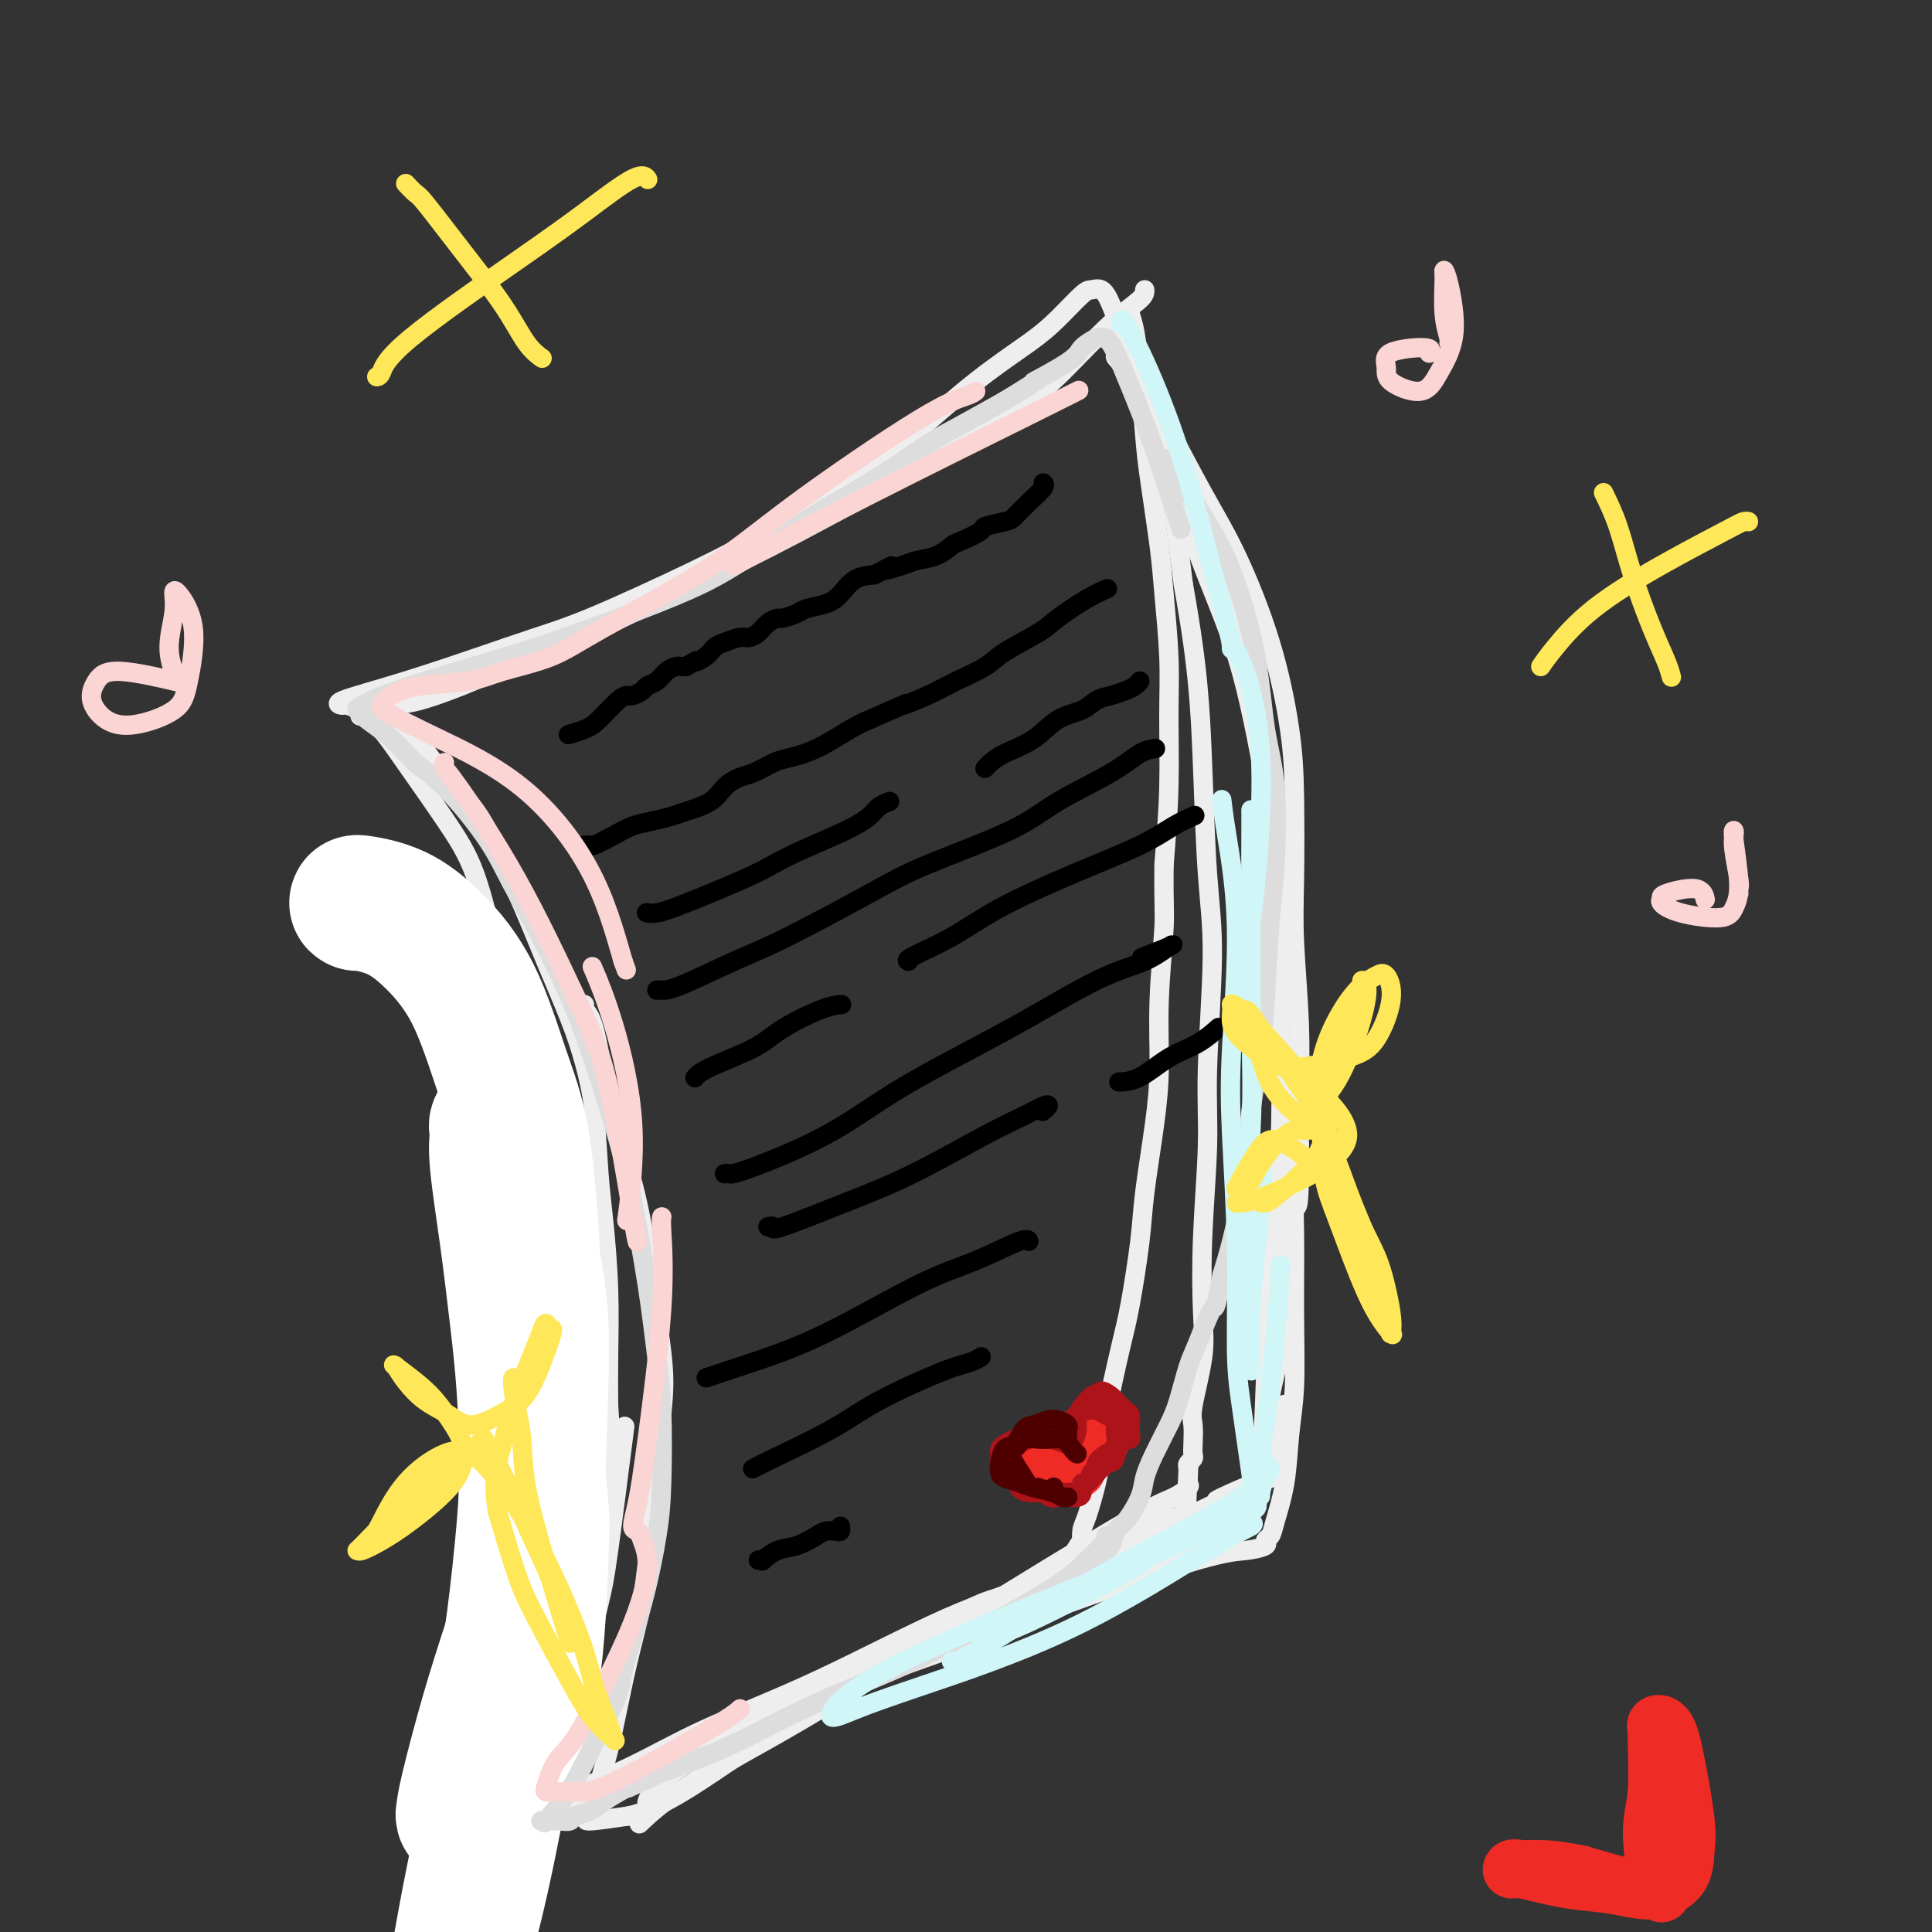 <svg viewBox='0 0 400 400' version='1.1' xmlns='http://www.w3.org/2000/svg' xmlns:xlink='http://www.w3.org/1999/xlink'><rect x="0" y="0" width="400" height="400" fill="#333333" stroke="none"/><g fill='none' stroke='rgb(238,238,238)' stroke-width='4' stroke-linecap='round' stroke-linejoin='round'><path d='M237,60c0.039,0.499 0.077,0.998 -1,2c-1.077,1.002 -3.270,2.506 -6,5c-2.730,2.494 -5.998,5.976 -9,9c-3.002,3.024 -5.737,5.588 -11,9c-5.263,3.412 -13.052,7.670 -19,11c-5.948,3.330 -10.053,5.731 -16,9c-5.947,3.269 -13.736,7.405 -21,11c-7.264,3.595 -14.003,6.648 -19,9c-4.997,2.352 -8.251,4.002 -13,6c-4.749,1.998 -10.993,4.343 -15,6c-4.007,1.657 -5.778,2.626 -9,4c-3.222,1.374 -7.895,3.152 -11,4c-3.105,0.848 -4.644,0.767 -6,1c-1.356,0.233 -2.530,0.781 -3,1c-0.470,0.219 -0.235,0.110 0,0'/><path d='M78,147c-6.785,2.461 -1.746,0.614 0,0c1.746,-0.614 0.201,0.005 1,1c0.799,0.995 3.942,2.365 6,4c2.058,1.635 3.031,3.534 5,6c1.969,2.466 4.932,5.500 7,8c2.068,2.500 3.239,4.465 5,8c1.761,3.535 4.111,8.641 6,13c1.889,4.359 3.318,7.973 5,12c1.682,4.027 3.616,8.468 5,12c1.384,3.532 2.217,6.157 3,9c0.783,2.843 1.516,5.905 2,10c0.484,4.095 0.718,9.221 1,13c0.282,3.779 0.612,6.209 1,10c0.388,3.791 0.835,8.944 1,14c0.165,5.056 0.047,10.016 0,14c-0.047,3.984 -0.024,6.992 0,10'/><path d='M126,291c0.874,13.033 0.559,10.114 0,11c-0.559,0.886 -1.361,5.577 -2,10c-0.639,4.423 -1.113,8.579 -2,13c-0.887,4.421 -2.185,9.108 -3,13c-0.815,3.892 -1.147,6.990 -2,10c-0.853,3.010 -2.229,5.930 -3,8c-0.771,2.070 -0.938,3.288 -1,4c-0.062,0.712 -0.018,0.918 0,1c0.018,0.082 0.009,0.041 0,0'/><path d='M234,64c-0.090,0.158 -0.180,0.315 0,1c0.180,0.685 0.629,1.896 1,4c0.371,2.104 0.662,5.101 1,9c0.338,3.899 0.721,8.699 1,12c0.279,3.301 0.453,5.103 1,9c0.547,3.897 1.468,9.890 2,14c0.532,4.110 0.676,6.339 1,10c0.324,3.661 0.829,8.754 1,13c0.171,4.246 0.008,7.643 0,12c-0.008,4.357 0.141,9.673 0,15c-0.141,5.327 -0.570,10.663 -1,16'/><path d='M241,179c-0.092,8.876 0.179,9.565 0,13c-0.179,3.435 -0.806,9.615 -1,15c-0.194,5.385 0.047,9.976 0,14c-0.047,4.024 -0.381,7.481 -1,12c-0.619,4.519 -1.521,10.101 -2,14c-0.479,3.899 -0.534,6.117 -1,10c-0.466,3.883 -1.342,9.431 -2,13c-0.658,3.569 -1.097,5.159 -2,9c-0.903,3.841 -2.270,9.934 -3,14c-0.730,4.066 -0.822,6.106 -1,8c-0.178,1.894 -0.440,3.641 -1,6c-0.560,2.359 -1.418,5.328 -2,7c-0.582,1.672 -0.888,2.046 -1,3c-0.112,0.954 -0.030,2.488 0,3c0.030,0.512 0.009,0.004 0,0c-0.009,-0.004 -0.004,0.498 0,1'/><path d='M224,321c-2.252,13.602 -0.382,3.607 0,0c0.382,-3.607 -0.724,-0.827 -2,1c-1.276,1.827 -2.723,2.702 -5,4c-2.277,1.298 -5.384,3.018 -8,4c-2.616,0.982 -4.741,1.227 -8,3c-3.259,1.773 -7.650,5.073 -11,7c-3.350,1.927 -5.657,2.480 -9,4c-3.343,1.520 -7.722,4.008 -12,6c-4.278,1.992 -8.454,3.489 -12,5c-3.546,1.511 -6.461,3.038 -10,5c-3.539,1.962 -7.700,4.361 -11,6c-3.300,1.639 -5.738,2.519 -9,4c-3.262,1.481 -7.349,3.562 -10,5c-2.651,1.438 -3.868,2.233 -6,3c-2.132,0.767 -5.181,1.505 -7,2c-1.819,0.495 -2.410,0.748 -3,1'/><path d='M101,381c-19.257,9.285 -5.900,2.499 -1,0c4.900,-2.499 1.342,-0.711 0,0c-1.342,0.711 -0.467,0.344 0,0c0.467,-0.344 0.528,-0.666 1,-3c0.472,-2.334 1.357,-6.679 2,-9c0.643,-2.321 1.043,-2.619 2,-5c0.957,-2.381 2.470,-6.847 4,-12c1.530,-5.153 3.079,-10.994 4,-15c0.921,-4.006 1.216,-6.177 2,-10c0.784,-3.823 2.057,-9.299 3,-13c0.943,-3.701 1.555,-5.629 2,-9c0.445,-3.371 0.722,-8.186 1,-13'/><path d='M121,292c3.051,-16.076 0.680,-11.768 0,-12c-0.680,-0.232 0.332,-5.006 0,-10c-0.332,-4.994 -2.009,-10.208 -3,-14c-0.991,-3.792 -1.296,-6.164 -2,-10c-0.704,-3.836 -1.808,-9.138 -3,-15c-1.192,-5.862 -2.473,-12.283 -4,-17c-1.527,-4.717 -3.299,-7.728 -5,-13c-1.701,-5.272 -3.332,-12.804 -5,-18c-1.668,-5.196 -3.373,-8.057 -6,-12c-2.627,-3.943 -6.177,-8.967 -9,-13c-2.823,-4.033 -4.920,-7.076 -7,-9c-2.080,-1.924 -4.143,-2.728 -5,-3c-0.857,-0.272 -0.508,-0.011 -1,0c-0.492,0.011 -1.825,-0.228 0,-1c1.825,-0.772 6.807,-2.078 13,-4c6.193,-1.922 13.596,-4.461 21,-7'/><path d='M105,134c7.797,-2.698 10.788,-3.444 17,-6c6.212,-2.556 15.644,-6.922 22,-10c6.356,-3.078 9.638,-4.868 15,-8c5.362,-3.132 12.806,-7.606 18,-11c5.194,-3.394 8.137,-5.708 12,-9c3.863,-3.292 8.645,-7.561 13,-11c4.355,-3.439 8.283,-6.047 11,-8c2.717,-1.953 4.222,-3.249 6,-5c1.778,-1.751 3.828,-3.957 5,-5c1.172,-1.043 1.464,-0.925 2,-1c0.536,-0.075 1.315,-0.345 2,0c0.685,0.345 1.275,1.305 2,3c0.725,1.695 1.586,4.124 3,8c1.414,3.876 3.381,9.197 5,14c1.619,4.803 2.891,9.086 4,15c1.109,5.914 2.054,13.457 3,21'/><path d='M245,121c1.712,9.601 2.493,15.603 3,21c0.507,5.397 0.739,10.190 1,17c0.261,6.810 0.550,15.636 1,22c0.450,6.364 1.062,10.266 1,17c-0.062,6.734 -0.799,16.301 -1,23c-0.201,6.699 0.135,10.530 0,16c-0.135,5.470 -0.740,12.580 -1,19c-0.260,6.420 -0.175,12.150 0,16c0.175,3.850 0.439,5.819 0,9c-0.439,3.181 -1.581,7.573 -2,10c-0.419,2.427 -0.116,2.888 0,4c0.116,1.112 0.045,2.875 0,4c-0.045,1.125 -0.064,1.611 0,2c0.064,0.389 0.209,0.682 0,1c-0.209,0.318 -0.774,0.662 -1,1c-0.226,0.338 -0.113,0.669 0,1'/><path d='M246,304c-0.773,16.560 -0.205,4.961 0,1c0.205,-3.961 0.047,-0.284 0,1c-0.047,1.284 0.018,0.177 0,0c-0.018,-0.177 -0.119,0.578 0,1c0.119,0.422 0.458,0.510 0,1c-0.458,0.490 -1.714,1.382 -3,2c-1.286,0.618 -2.602,0.963 -8,4c-5.398,3.037 -14.876,8.766 -25,15c-10.124,6.234 -20.892,12.974 -29,18c-8.108,5.026 -13.555,8.337 -20,12c-6.445,3.663 -13.889,7.679 -19,11c-5.111,3.321 -7.889,5.949 -9,7c-1.111,1.051 -0.556,0.526 0,0'/><path d='M245,313c-0.008,0.345 -0.017,0.690 -1,1c-0.983,0.310 -2.942,0.586 -8,3c-5.058,2.414 -13.215,6.965 -20,10c-6.785,3.035 -12.199,4.555 -20,8c-7.801,3.445 -17.989,8.815 -27,13c-9.011,4.185 -16.845,7.185 -23,10c-6.155,2.815 -10.630,5.445 -16,8c-5.370,2.555 -11.636,5.034 -16,7c-4.364,1.966 -6.827,3.417 -10,5c-3.173,1.583 -7.055,3.298 -10,5c-2.945,1.702 -4.952,3.393 -6,4c-1.048,0.607 -1.137,0.132 -1,0c0.137,-0.132 0.498,0.080 1,0c0.502,-0.080 1.143,-0.451 3,-2c1.857,-1.549 4.928,-4.274 8,-7'/><path d='M99,378c3.221,-2.859 5.773,-5.506 8,-8c2.227,-2.494 4.128,-4.833 6,-8c1.872,-3.167 3.714,-7.161 5,-10c1.286,-2.839 2.016,-4.523 3,-8c0.984,-3.477 2.223,-8.746 3,-12c0.777,-3.254 1.094,-4.491 2,-11c0.906,-6.509 2.402,-18.288 3,-23c0.598,-4.712 0.299,-2.356 0,0'/><path d='M121,208c-0.171,0.270 -0.343,0.541 0,1c0.343,0.459 1.199,1.107 2,4c0.801,2.893 1.547,8.032 3,14c1.453,5.968 3.613,12.767 5,18c1.387,5.233 2.002,8.902 3,15c0.998,6.098 2.378,14.626 3,20c0.622,5.374 0.486,7.594 0,13c-0.486,5.406 -1.323,13.997 -2,21c-0.677,7.003 -1.193,12.418 -2,17c-0.807,4.582 -1.903,8.330 -3,13c-1.097,4.670 -2.195,10.261 -3,14c-0.805,3.739 -1.318,5.626 -2,8c-0.682,2.374 -1.533,5.234 -2,7c-0.467,1.766 -0.549,2.437 -1,3c-0.451,0.563 -1.272,1.018 0,1c1.272,-0.018 4.636,-0.509 8,-1'/><path d='M130,376c3.133,-0.631 6.965,-2.209 13,-6c6.035,-3.791 14.273,-9.794 23,-15c8.727,-5.206 17.944,-9.614 25,-13c7.056,-3.386 11.950,-5.748 18,-8c6.050,-2.252 13.257,-4.393 18,-6c4.743,-1.607 7.022,-2.679 10,-4c2.978,-1.321 6.654,-2.890 9,-4c2.346,-1.110 3.362,-1.760 4,-2c0.638,-0.240 0.896,-0.068 1,0c0.104,0.068 0.052,0.034 0,0'/></g>
<g fill='none' stroke='rgb(255,255,255)' stroke-width='28' stroke-linecap='round' stroke-linejoin='round'><path d='M74,187c-0.181,-0.105 -0.363,-0.209 1,0c1.363,0.209 4.269,0.732 7,2c2.731,1.268 5.285,3.282 8,6c2.715,2.718 5.590,6.139 8,11c2.410,4.861 4.354,11.163 6,16c1.646,4.837 2.993,8.208 4,14c1.007,5.792 1.675,14.006 2,20c0.325,5.994 0.306,9.770 0,16c-0.306,6.230 -0.899,14.914 -1,21c-0.101,6.086 0.290,9.573 0,16c-0.290,6.427 -1.260,15.794 -2,22c-0.740,6.206 -1.250,9.251 -2,15c-0.750,5.749 -1.740,14.202 -3,22c-1.260,7.798 -2.788,14.942 -4,21c-1.212,6.058 -2.106,11.029 -3,16'/><path d='M95,405c-2.025,12.399 -1.086,6.397 -1,5c0.086,-1.397 -0.679,1.812 0,0c0.679,-1.812 2.803,-8.646 5,-18c2.197,-9.354 4.468,-21.228 6,-31c1.532,-9.772 2.326,-17.443 3,-28c0.674,-10.557 1.228,-24.001 1,-35c-0.228,-10.999 -1.237,-19.553 -2,-26c-0.763,-6.447 -1.278,-10.785 -2,-16c-0.722,-5.215 -1.651,-11.305 -2,-15c-0.349,-3.695 -0.118,-4.995 0,-6c0.118,-1.005 0.123,-1.713 0,-2c-0.123,-0.287 -0.376,-0.151 0,1c0.376,1.151 1.379,3.319 3,9c1.621,5.681 3.859,14.876 5,22c1.141,7.124 1.183,12.178 1,20c-0.183,7.822 -0.592,18.411 -1,29'/><path d='M111,314c-0.890,12.495 -3.115,19.232 -5,25c-1.885,5.768 -3.430,10.567 -5,16c-1.570,5.433 -3.164,11.500 -4,15c-0.836,3.500 -0.915,4.432 -1,5c-0.085,0.568 -0.177,0.770 0,1c0.177,0.230 0.623,0.487 2,-1c1.377,-1.487 3.686,-4.720 6,-9c2.314,-4.280 4.634,-9.608 6,-18c1.366,-8.392 1.778,-19.847 2,-26c0.222,-6.153 0.253,-7.004 0,-10c-0.253,-2.996 -0.789,-8.138 -1,-13c-0.211,-4.862 -0.098,-9.444 0,-14c0.098,-4.556 0.181,-9.087 0,-12c-0.181,-2.913 -0.626,-4.207 -1,-6c-0.374,-1.793 -0.678,-4.084 -1,-6c-0.322,-1.916 -0.661,-3.458 -1,-5'/><path d='M108,256c-0.667,-9.333 -0.333,-4.667 0,0'/></g>
<g fill='none' stroke='rgb(238,238,238)' stroke-width='4' stroke-linecap='round' stroke-linejoin='round'><path d='M124,371c0.009,-0.028 0.017,-0.057 0,0c-0.017,0.057 -0.061,0.199 1,0c1.061,-0.199 3.225,-0.739 7,-2c3.775,-1.261 9.161,-3.241 15,-6c5.839,-2.759 12.131,-6.296 17,-9c4.869,-2.704 8.315,-4.576 13,-7c4.685,-2.424 10.609,-5.401 14,-7c3.391,-1.599 4.249,-1.822 7,-3c2.751,-1.178 7.396,-3.313 11,-5c3.604,-1.687 6.169,-2.928 8,-4c1.831,-1.072 2.928,-1.977 5,-3c2.072,-1.023 5.119,-2.164 7,-3c1.881,-0.836 2.597,-1.369 4,-2c1.403,-0.631 3.493,-1.362 5,-2c1.507,-0.638 2.431,-1.182 4,-2c1.569,-0.818 3.785,-1.909 6,-3'/><path d='M248,313c20.135,-9.619 8.471,-4.667 5,-3c-3.471,1.667 1.251,0.048 4,-1c2.749,-1.048 3.524,-1.525 4,-2c0.476,-0.475 0.652,-0.948 1,-1c0.348,-0.052 0.868,0.318 1,0c0.132,-0.318 -0.122,-1.322 0,-2c0.122,-0.678 0.621,-1.030 1,-2c0.379,-0.970 0.638,-2.559 1,-4c0.362,-1.441 0.828,-2.734 1,-4c0.172,-1.266 0.049,-2.505 0,-3c-0.049,-0.495 -0.025,-0.248 0,0'/><path d='M233,67c0.036,-0.238 0.073,-0.475 0,-1c-0.073,-0.525 -0.255,-1.336 0,0c0.255,1.336 0.949,4.820 2,8c1.051,3.180 2.460,6.058 5,11c2.540,4.942 6.211,11.950 9,17c2.789,5.050 4.695,8.143 7,13c2.305,4.857 5.009,11.479 7,18c1.991,6.521 3.269,12.940 4,18c0.731,5.060 0.914,8.762 1,14c0.086,5.238 0.076,12.011 0,17c-0.076,4.989 -0.216,8.193 0,13c0.216,4.807 0.789,11.217 1,17c0.211,5.783 0.060,10.938 0,15c-0.060,4.062 -0.030,7.031 0,10'/><path d='M269,237c0.130,15.811 -0.546,12.337 -1,13c-0.454,0.663 -0.685,5.461 -1,10c-0.315,4.539 -0.714,8.819 -1,12c-0.286,3.181 -0.459,5.265 -1,8c-0.541,2.735 -1.451,6.122 -2,9c-0.549,2.878 -0.736,5.246 -1,7c-0.264,1.754 -0.604,2.894 -1,5c-0.396,2.106 -0.849,5.177 -1,7c-0.151,1.823 -0.000,2.397 0,3c0.000,0.603 -0.150,1.233 0,1c0.150,-0.233 0.601,-1.330 1,-6c0.399,-4.670 0.746,-12.911 1,-20c0.254,-7.089 0.415,-13.024 1,-21c0.585,-7.976 1.596,-17.993 2,-27c0.404,-9.007 0.202,-17.003 0,-25'/><path d='M265,213c0.883,-17.733 0.592,-13.065 0,-16c-0.592,-2.935 -1.485,-13.473 -2,-20c-0.515,-6.527 -0.650,-9.044 -1,-14c-0.350,-4.956 -0.913,-12.350 -2,-19c-1.087,-6.650 -2.698,-12.557 -4,-17c-1.302,-4.443 -2.295,-7.422 -4,-12c-1.705,-4.578 -4.124,-10.753 -6,-15c-1.876,-4.247 -3.210,-6.564 -5,-10c-1.790,-3.436 -4.034,-7.991 -6,-11c-1.966,-3.009 -3.652,-4.473 -4,-5c-0.348,-0.527 0.643,-0.118 1,0c0.357,0.118 0.082,-0.057 1,2c0.918,2.057 3.030,6.345 6,14c2.970,7.655 6.800,18.676 10,27c3.200,8.324 5.772,13.950 8,22c2.228,8.050 4.114,18.525 6,29'/><path d='M263,168c1.696,10.012 2.938,20.540 4,28c1.062,7.460 1.946,11.850 2,19c0.054,7.150 -0.721,17.058 -1,24c-0.279,6.942 -0.063,10.916 0,16c0.063,5.084 -0.029,11.277 0,17c0.029,5.723 0.177,10.976 0,15c-0.177,4.024 -0.679,6.818 -1,10c-0.321,3.182 -0.461,6.750 -1,10c-0.539,3.250 -1.476,6.181 -2,8c-0.524,1.819 -0.636,2.527 -1,3c-0.364,0.473 -0.980,0.713 -1,1c-0.020,0.287 0.555,0.621 0,1c-0.555,0.379 -2.242,0.803 -4,1c-1.758,0.197 -3.589,0.169 -10,2c-6.411,1.831 -17.403,5.523 -27,9c-9.597,3.477 -17.798,6.738 -26,10'/><path d='M195,342c-15.992,5.668 -21.974,7.838 -29,11c-7.026,3.162 -15.098,7.317 -20,10c-4.902,2.683 -6.633,3.894 -8,5c-1.367,1.106 -2.368,2.105 -3,3c-0.632,0.895 -0.895,1.684 -1,2c-0.105,0.316 -0.053,0.158 0,0'/></g>
<g fill='none' stroke='rgb(221,221,221)' stroke-width='4' stroke-linecap='round' stroke-linejoin='round'><path d='M240,95c0.263,-0.183 0.525,-0.367 1,0c0.475,0.367 1.162,1.284 3,4c1.838,2.716 4.825,7.231 7,11c2.175,3.769 3.536,6.793 5,11c1.464,4.207 3.030,9.599 4,15c0.970,5.401 1.342,10.812 2,15c0.658,4.188 1.600,7.152 2,12c0.400,4.848 0.258,11.579 0,16c-0.258,4.421 -0.633,6.530 -1,11c-0.367,4.470 -0.728,11.300 -1,16c-0.272,4.700 -0.457,7.270 -1,11c-0.543,3.730 -1.444,8.621 -2,13c-0.556,4.379 -0.768,8.246 -1,11c-0.232,2.754 -0.486,4.395 -1,7c-0.514,2.605 -1.290,6.173 -2,9c-0.710,2.827 -1.355,4.914 -2,7'/><path d='M253,264c-1.534,8.487 -1.369,6.203 -2,7c-0.631,0.797 -2.059,4.673 -3,7c-0.941,2.327 -1.394,3.105 -2,5c-0.606,1.895 -1.365,4.907 -2,7c-0.635,2.093 -1.146,3.268 -2,5c-0.854,1.732 -2.050,4.020 -3,6c-0.950,1.980 -1.654,3.650 -2,5c-0.346,1.350 -0.334,2.378 -1,4c-0.666,1.622 -2.009,3.836 -3,5c-0.991,1.164 -1.628,1.278 -2,2c-0.372,0.722 -0.478,2.054 -1,3c-0.522,0.946 -1.460,1.508 -2,2c-0.540,0.492 -0.681,0.915 -1,1c-0.319,0.085 -0.817,-0.170 -1,0c-0.183,0.170 -0.052,0.763 0,1c0.052,0.237 0.026,0.119 0,0'/><path d='M226,324c-1.778,2.400 -1.222,1.400 -1,1c0.222,-0.400 0.111,-0.200 0,0'/><path d='M229,318c0.484,-0.065 0.967,-0.130 0,1c-0.967,1.130 -3.385,3.455 -5,5c-1.615,1.545 -2.427,2.310 -5,4c-2.573,1.690 -6.905,4.305 -10,6c-3.095,1.695 -4.952,2.471 -8,4c-3.048,1.529 -7.286,3.813 -12,6c-4.714,2.187 -9.902,4.277 -14,6c-4.098,1.723 -7.106,3.078 -11,5c-3.894,1.922 -8.676,4.410 -12,6c-3.324,1.590 -5.192,2.282 -7,3c-1.808,0.718 -3.557,1.460 -5,2c-1.443,0.540 -2.581,0.876 -3,1c-0.419,0.124 -0.120,0.035 0,0c0.120,-0.035 0.060,-0.018 0,0'/><path d='M137,367c-12.000,5.500 -6.000,2.750 0,0'/><path d='M144,364c0.473,-0.126 0.945,-0.251 0,0c-0.945,0.251 -3.308,0.879 -6,2c-2.692,1.121 -5.714,2.735 -8,4c-2.286,1.265 -3.835,2.181 -5,3c-1.165,0.819 -1.946,1.540 -3,2c-1.054,0.460 -2.380,0.659 -3,1c-0.620,0.341 -0.535,0.824 -1,1c-0.465,0.176 -1.479,0.046 -2,0c-0.521,-0.046 -0.549,-0.009 -1,0c-0.451,0.009 -1.324,-0.012 -2,0c-0.676,0.012 -1.154,0.055 -1,0c0.154,-0.055 0.942,-0.208 1,0c0.058,0.208 -0.613,0.777 0,0c0.613,-0.777 2.511,-2.902 4,-5c1.489,-2.098 2.568,-4.171 4,-7c1.432,-2.829 3.216,-6.415 5,-10'/><path d='M126,355c2.492,-4.787 2.224,-5.754 3,-9c0.776,-3.246 2.598,-8.769 4,-14c1.402,-5.231 2.385,-10.168 3,-14c0.615,-3.832 0.863,-6.559 1,-11c0.137,-4.441 0.163,-10.597 0,-15c-0.163,-4.403 -0.515,-7.052 -1,-11c-0.485,-3.948 -1.104,-9.193 -2,-15c-0.896,-5.807 -2.071,-12.175 -3,-17c-0.929,-4.825 -1.613,-8.109 -3,-13c-1.387,-4.891 -3.476,-11.391 -5,-16c-1.524,-4.609 -2.482,-7.327 -4,-11c-1.518,-3.673 -3.597,-8.302 -6,-13c-2.403,-4.698 -5.129,-9.465 -7,-13c-1.871,-3.535 -2.888,-5.836 -5,-9c-2.112,-3.164 -5.318,-7.190 -8,-10c-2.682,-2.810 -4.841,-4.405 -7,-6'/><path d='M86,158c-3.470,-3.682 -4.644,-4.889 -6,-6c-1.356,-1.111 -2.894,-2.128 -4,-3c-1.106,-0.872 -1.779,-1.599 -2,-2c-0.221,-0.401 0.009,-0.475 1,-1c0.991,-0.525 2.745,-1.501 7,-3c4.255,-1.499 11.013,-3.522 16,-5c4.987,-1.478 8.202,-2.410 13,-4c4.798,-1.590 11.180,-3.837 17,-6c5.820,-2.163 11.078,-4.243 15,-6c3.922,-1.757 6.508,-3.190 11,-6c4.492,-2.810 10.890,-6.995 14,-9c3.110,-2.005 2.933,-1.830 5,-3c2.067,-1.170 6.379,-3.685 10,-6c3.621,-2.315 6.552,-4.431 9,-6c2.448,-1.569 4.414,-2.591 7,-4c2.586,-1.409 5.793,-3.204 9,-5'/><path d='M208,83c11.026,-6.736 6.092,-4.078 6,-4c-0.092,0.078 4.657,-2.426 7,-4c2.343,-1.574 2.279,-2.219 3,-3c0.721,-0.781 2.225,-1.698 3,-2c0.775,-0.302 0.820,0.012 1,0c0.180,-0.012 0.494,-0.351 1,0c0.506,0.351 1.205,1.392 2,3c0.795,1.608 1.687,3.781 3,7c1.313,3.219 3.046,7.482 5,13c1.954,5.518 4.130,12.291 5,15c0.870,2.709 0.435,1.355 0,0'/></g>
<g fill='none' stroke='rgb(0,0,0)' stroke-width='4' stroke-linecap='round' stroke-linejoin='round'><path d='M118,152c-0.277,0.083 -0.554,0.166 0,0c0.554,-0.166 1.940,-0.579 3,-1c1.060,-0.421 1.794,-0.848 3,-2c1.206,-1.152 2.886,-3.030 4,-4c1.114,-0.970 1.664,-1.032 2,-1c0.336,0.032 0.460,0.160 1,0c0.540,-0.160 1.496,-0.607 2,-1c0.504,-0.393 0.555,-0.732 1,-1c0.445,-0.268 1.285,-0.464 2,-1c0.715,-0.536 1.305,-1.412 2,-2c0.695,-0.588 1.495,-0.889 2,-1c0.505,-0.111 0.716,-0.032 1,0c0.284,0.032 0.642,0.016 1,0'/><path d='M142,138c4.071,-2.361 2.249,-1.263 2,-1c-0.249,0.263 1.074,-0.307 2,-1c0.926,-0.693 1.456,-1.508 2,-2c0.544,-0.492 1.104,-0.660 2,-1c0.896,-0.340 2.128,-0.852 3,-1c0.872,-0.148 1.383,0.066 2,0c0.617,-0.066 1.338,-0.413 2,-1c0.662,-0.587 1.264,-1.414 2,-2c0.736,-0.586 1.607,-0.930 2,-1c0.393,-0.070 0.307,0.134 1,0c0.693,-0.134 2.166,-0.607 3,-1c0.834,-0.393 1.030,-0.708 2,-1c0.970,-0.292 2.714,-0.563 4,-1c1.286,-0.437 2.116,-1.041 3,-2c0.884,-0.959 1.824,-2.274 3,-3c1.176,-0.726 2.588,-0.863 4,-1'/><path d='M181,119c6.278,-3.119 2.473,-1.417 2,-1c-0.473,0.417 2.384,-0.450 4,-1c1.616,-0.550 1.989,-0.781 3,-1c1.011,-0.219 2.660,-0.426 4,-1c1.340,-0.574 2.373,-1.516 3,-2c0.627,-0.484 0.849,-0.509 2,-1c1.151,-0.491 3.231,-1.446 4,-2c0.769,-0.554 0.228,-0.705 1,-1c0.772,-0.295 2.858,-0.734 4,-1c1.142,-0.266 1.339,-0.359 2,-1c0.661,-0.641 1.785,-1.832 3,-3c1.215,-1.168 2.519,-2.315 3,-3c0.481,-0.685 0.137,-0.910 0,-1c-0.137,-0.090 -0.069,-0.045 0,0'/><path d='M121,175c0.405,-0.046 0.810,-0.092 1,0c0.190,0.092 0.166,0.323 1,0c0.834,-0.323 2.528,-1.199 4,-2c1.472,-0.801 2.723,-1.526 4,-2c1.277,-0.474 2.582,-0.697 4,-1c1.418,-0.303 2.949,-0.687 4,-1c1.051,-0.313 1.620,-0.555 3,-1c1.380,-0.445 3.570,-1.093 5,-2c1.430,-0.907 2.099,-2.074 3,-3c0.901,-0.926 2.034,-1.611 3,-2c0.966,-0.389 1.767,-0.482 3,-1c1.233,-0.518 2.900,-1.462 4,-2c1.100,-0.538 1.635,-0.670 3,-1c1.365,-0.330 3.560,-0.858 6,-2c2.440,-1.142 5.126,-2.898 7,-4c1.874,-1.102 2.937,-1.551 4,-2'/><path d='M180,149c10.483,-4.618 7.192,-3.165 7,-3c-0.192,0.165 2.715,-0.960 5,-2c2.285,-1.040 3.950,-1.996 6,-3c2.050,-1.004 4.487,-2.058 6,-3c1.513,-0.942 2.101,-1.773 4,-3c1.899,-1.227 5.108,-2.851 7,-4c1.892,-1.149 2.468,-1.825 4,-3c1.532,-1.175 4.019,-2.851 6,-4c1.981,-1.149 3.456,-1.771 4,-2c0.544,-0.229 0.155,-0.065 0,0c-0.155,0.065 -0.078,0.033 0,0'/><path d='M134,189c-0.131,-0.025 -0.262,-0.051 0,0c0.262,0.051 0.919,0.177 2,0c1.081,-0.177 2.588,-0.659 6,-2c3.412,-1.341 8.728,-3.542 12,-5c3.272,-1.458 4.500,-2.173 6,-3c1.500,-0.827 3.271,-1.766 6,-3c2.729,-1.234 6.416,-2.761 9,-4c2.584,-1.239 4.064,-2.188 5,-3c0.936,-0.812 1.329,-1.488 2,-2c0.671,-0.512 1.620,-0.861 2,-1c0.380,-0.139 0.190,-0.070 0,0'/><path d='M204,159c-0.063,0.069 -0.125,0.138 0,0c0.125,-0.138 0.439,-0.484 1,-1c0.561,-0.516 1.371,-1.203 3,-2c1.629,-0.797 4.077,-1.705 6,-3c1.923,-1.295 3.320,-2.977 5,-4c1.680,-1.023 3.644,-1.387 5,-2c1.356,-0.613 2.104,-1.474 3,-2c0.896,-0.526 1.939,-0.715 3,-1c1.061,-0.285 2.140,-0.664 3,-1c0.860,-0.336 1.501,-0.629 2,-1c0.499,-0.371 0.857,-0.820 1,-1c0.143,-0.180 0.072,-0.090 0,0'/><path d='M136,205c0.246,-0.015 0.493,-0.030 1,0c0.507,0.030 1.275,0.104 4,-1c2.725,-1.104 7.406,-3.385 11,-5c3.594,-1.615 6.100,-2.562 11,-5c4.900,-2.438 12.193,-6.367 17,-9c4.807,-2.633 7.128,-3.970 12,-6c4.872,-2.030 12.293,-4.754 17,-7c4.707,-2.246 6.698,-4.013 10,-6c3.302,-1.987 7.916,-4.192 11,-6c3.084,-1.808 4.638,-3.217 6,-4c1.362,-0.783 2.532,-0.938 3,-1c0.468,-0.062 0.234,-0.031 0,0'/><path d='M144,223c-0.100,0.130 -0.201,0.259 0,0c0.201,-0.259 0.702,-0.907 3,-2c2.298,-1.093 6.391,-2.633 9,-4c2.609,-1.367 3.732,-2.563 6,-4c2.268,-1.438 5.680,-3.117 8,-4c2.320,-0.883 3.548,-0.968 4,-1c0.452,-0.032 0.129,-0.009 0,0c-0.129,0.009 -0.065,0.005 0,0'/><path d='M188,199c0.074,0.028 0.147,0.057 0,0c-0.147,-0.057 -0.515,-0.199 1,-1c1.515,-0.801 4.915,-2.263 8,-4c3.085,-1.737 5.857,-3.751 10,-6c4.143,-2.249 9.657,-4.732 15,-7c5.343,-2.268 10.515,-4.319 14,-6c3.485,-1.681 5.285,-2.991 7,-4c1.715,-1.009 3.347,-1.717 4,-2c0.653,-0.283 0.326,-0.142 0,0'/><path d='M150,243c0.364,-0.039 0.728,-0.077 1,0c0.272,0.077 0.453,0.271 4,-1c3.547,-1.271 10.461,-4.005 16,-7c5.539,-2.995 9.704,-6.249 16,-10c6.296,-3.751 14.721,-7.998 22,-12c7.279,-4.002 13.410,-7.758 18,-10c4.590,-2.242 7.639,-2.968 10,-4c2.361,-1.032 4.035,-2.369 5,-3c0.965,-0.631 1.221,-0.554 0,0c-1.221,0.554 -3.920,1.587 -5,2c-1.080,0.413 -0.540,0.207 0,0'/><path d='M159,254c0.505,-0.118 1.011,-0.237 1,0c-0.011,0.237 -0.538,0.828 2,0c2.538,-0.828 8.140,-3.077 13,-5c4.860,-1.923 8.978,-3.521 14,-6c5.022,-2.479 10.950,-5.837 15,-8c4.050,-2.163 6.223,-3.129 8,-4c1.777,-0.871 3.157,-1.646 4,-2c0.843,-0.354 1.150,-0.288 1,0c-0.150,0.288 -0.757,0.796 -1,1c-0.243,0.204 -0.121,0.102 0,0'/><path d='M232,224c-0.311,0.010 -0.622,0.019 0,0c0.622,-0.019 2.177,-0.068 4,-1c1.823,-0.932 3.914,-2.747 6,-4c2.086,-1.253 4.167,-1.943 6,-3c1.833,-1.057 3.419,-2.479 4,-3c0.581,-0.521 0.156,-0.140 0,0c-0.156,0.140 -0.045,0.040 0,0c0.045,-0.040 0.022,-0.020 0,0'/><path d='M147,285c-0.697,0.230 -1.395,0.461 0,0c1.395,-0.461 4.881,-1.613 9,-3c4.119,-1.387 8.869,-3.009 15,-6c6.131,-2.991 13.643,-7.351 19,-10c5.357,-2.649 8.560,-3.586 12,-5c3.440,-1.414 7.119,-3.304 9,-4c1.881,-0.696 1.966,-0.199 2,0c0.034,0.199 0.017,0.099 0,0'/><path d='M156,304c-0.145,0.081 -0.290,0.162 0,0c0.290,-0.162 1.015,-0.568 4,-2c2.985,-1.432 8.229,-3.890 12,-6c3.771,-2.110 6.068,-3.872 10,-6c3.932,-2.128 9.497,-4.622 13,-6c3.503,-1.378 4.943,-1.640 6,-2c1.057,-0.360 1.731,-0.817 2,-1c0.269,-0.183 0.135,-0.091 0,0'/><path d='M157,323c0.489,-0.056 0.978,-0.113 1,0c0.022,0.113 -0.423,0.394 0,0c0.423,-0.394 1.713,-1.465 3,-2c1.287,-0.535 2.569,-0.535 4,-1c1.431,-0.465 3.010,-1.396 4,-2c0.990,-0.604 1.389,-0.880 2,-1c0.611,-0.120 1.432,-0.084 2,0c0.568,0.084 0.884,0.215 1,0c0.116,-0.215 0.033,-0.776 0,-1c-0.033,-0.224 -0.017,-0.112 0,0'/></g>
<g fill='none' stroke='rgb(238,43,36)' stroke-width='4' stroke-linecap='round' stroke-linejoin='round'><path d='M222,301c-0.070,0.058 -0.139,0.116 0,0c0.139,-0.116 0.487,-0.407 1,-2c0.513,-1.593 1.191,-4.490 2,-6c0.809,-1.510 1.751,-1.635 2,-2c0.249,-0.365 -0.194,-0.970 0,-1c0.194,-0.030 1.024,0.514 1,2c-0.024,1.486 -0.901,3.912 -2,6c-1.099,2.088 -2.422,3.838 -3,5c-0.578,1.162 -0.413,1.737 -1,2c-0.587,0.263 -1.925,0.213 -3,0c-1.075,-0.213 -1.888,-0.590 -3,-1c-1.112,-0.410 -2.525,-0.852 -3,-1c-0.475,-0.148 -0.013,-0.001 0,0c0.013,0.001 -0.425,-0.142 0,0c0.425,0.142 1.712,0.571 3,1'/><path d='M216,304c1.133,0.600 2.467,1.600 3,2c0.533,0.400 0.267,0.200 0,0'/></g>
<g fill='none' stroke='rgb(238,43,36)' stroke-width='12' stroke-linecap='round' stroke-linejoin='round'><path d='M344,392c0.075,-0.311 0.149,-0.622 0,-1c-0.149,-0.378 -0.523,-0.822 -1,-3c-0.477,-2.178 -1.058,-6.090 -1,-9c0.058,-2.910 0.754,-4.819 1,-8c0.246,-3.181 0.043,-7.636 0,-10c-0.043,-2.364 0.073,-2.639 0,-3c-0.073,-0.361 -0.335,-0.808 0,-1c0.335,-0.192 1.266,-0.130 2,1c0.734,1.130 1.271,3.329 2,7c0.729,3.671 1.649,8.814 2,12c0.351,3.186 0.133,4.414 0,6c-0.133,1.586 -0.180,3.528 -1,5c-0.820,1.472 -2.413,2.473 -4,3c-1.587,0.527 -3.168,0.579 -6,0c-2.832,-0.579 -6.916,-1.790 -11,-3'/><path d='M327,388c-3.868,-0.688 -5.037,-0.910 -7,-1c-1.963,-0.090 -4.719,-0.050 -6,0c-1.281,0.050 -1.085,0.108 -1,0c0.085,-0.108 0.061,-0.383 2,0c1.939,0.383 5.841,1.423 9,2c3.159,0.577 5.575,0.690 8,1c2.425,0.310 4.860,0.815 6,1c1.140,0.185 0.986,0.050 1,0c0.014,-0.050 0.196,-0.013 0,0c-0.196,0.013 -0.770,0.004 -1,0c-0.230,-0.004 -0.115,-0.002 0,0'/><path d='M219,302c0.141,0.030 0.283,0.061 0,0c-0.283,-0.061 -0.990,-0.212 -2,0c-1.010,0.212 -2.322,0.789 -3,1c-0.678,0.211 -0.721,0.057 -1,0c-0.279,-0.057 -0.794,-0.016 -1,0c-0.206,0.016 -0.103,0.008 0,0'/><path d='M223,304c-0.097,0.210 -0.194,0.420 0,0c0.194,-0.420 0.679,-1.472 1,-2c0.321,-0.528 0.478,-0.534 1,-1c0.522,-0.466 1.408,-1.393 2,-2c0.592,-0.607 0.890,-0.894 1,-1c0.110,-0.106 0.031,-0.030 0,0c-0.031,0.030 -0.016,0.015 0,0'/></g>
<g fill='none' stroke='rgb(173,20,25)' stroke-width='4' stroke-linecap='round' stroke-linejoin='round'><path d='M223,295c-0.089,-0.210 -0.178,-0.419 0,-1c0.178,-0.581 0.624,-1.533 1,-2c0.376,-0.467 0.682,-0.447 1,-1c0.318,-0.553 0.647,-1.677 1,-2c0.353,-0.323 0.728,0.155 1,0c0.272,-0.155 0.441,-0.943 1,-1c0.559,-0.057 1.509,0.618 2,1c0.491,0.382 0.524,0.473 1,1c0.476,0.527 1.396,1.492 2,2c0.604,0.508 0.893,0.560 1,1c0.107,0.440 0.030,1.269 0,2c-0.030,0.731 -0.015,1.366 0,2'/><path d='M234,297c0.443,1.417 -0.449,0.960 -1,1c-0.551,0.040 -0.759,0.578 -1,1c-0.241,0.422 -0.513,0.730 -1,1c-0.487,0.270 -1.188,0.503 -2,1c-0.812,0.497 -1.733,1.257 -2,2c-0.267,0.743 0.120,1.469 0,2c-0.120,0.531 -0.749,0.866 -1,1c-0.251,0.134 -0.126,0.067 0,0'/><path d='M226,305c-0.021,-0.082 -0.042,-0.164 0,0c0.042,0.164 0.146,0.574 0,1c-0.146,0.426 -0.544,0.868 -1,1c-0.456,0.132 -0.971,-0.048 -1,0c-0.029,0.048 0.427,0.322 1,0c0.573,-0.322 1.264,-1.241 2,-2c0.736,-0.759 1.517,-1.359 2,-2c0.483,-0.641 0.667,-1.324 1,-2c0.333,-0.676 0.815,-1.347 1,-2c0.185,-0.653 0.072,-1.289 0,-2c-0.072,-0.711 -0.102,-1.497 0,-2c0.102,-0.503 0.337,-0.722 0,-1c-0.337,-0.278 -1.244,-0.613 -2,-1c-0.756,-0.387 -1.359,-0.825 -2,-1c-0.641,-0.175 -1.321,-0.088 -2,0'/><path d='M225,292c-1.833,0.155 -3.417,2.042 -4,3c-0.583,0.958 -0.167,0.988 0,1c0.167,0.012 0.083,0.006 0,0'/><path d='M217,297c-0.349,-0.006 -0.699,-0.013 -1,0c-0.301,0.013 -0.554,0.045 -1,0c-0.446,-0.045 -1.086,-0.167 -2,0c-0.914,0.167 -2.101,0.622 -3,1c-0.899,0.378 -1.509,0.678 -2,1c-0.491,0.322 -0.863,0.666 -1,1c-0.137,0.334 -0.040,0.656 0,1c0.040,0.344 0.022,0.708 0,1c-0.022,0.292 -0.047,0.512 0,1c0.047,0.488 0.167,1.244 1,2c0.833,0.756 2.378,1.511 3,2c0.622,0.489 0.321,0.711 1,1c0.679,0.289 2.340,0.644 4,1'/><path d='M216,309c1.845,1.603 1.958,1.109 3,1c1.042,-0.109 3.012,0.167 4,0c0.988,-0.167 0.993,-0.777 1,-1c0.007,-0.223 0.015,-0.060 0,0c-0.015,0.060 -0.052,0.017 0,0c0.052,-0.017 0.193,-0.007 -1,0c-1.193,0.007 -3.720,0.010 -5,0c-1.280,-0.010 -1.313,-0.033 -2,0c-0.687,0.033 -2.027,0.122 -3,0c-0.973,-0.122 -1.578,-0.456 -2,-1c-0.422,-0.544 -0.660,-1.298 -1,-2c-0.340,-0.702 -0.782,-1.353 -1,-2c-0.218,-0.647 -0.213,-1.290 0,-2c0.213,-0.710 0.632,-1.489 1,-2c0.368,-0.511 0.684,-0.756 1,-1'/><path d='M211,299c0.678,-0.618 1.373,-0.664 2,-1c0.627,-0.336 1.186,-0.963 2,-1c0.814,-0.037 1.883,0.517 3,1c1.117,0.483 2.284,0.895 3,1c0.716,0.105 0.983,-0.097 1,0c0.017,0.097 -0.215,0.495 0,0c0.215,-0.495 0.876,-1.881 1,-3c0.124,-1.119 -0.289,-1.970 0,-3c0.289,-1.030 1.279,-2.241 2,-3c0.721,-0.759 1.171,-1.068 2,-1c0.829,0.068 2.037,0.513 3,1c0.963,0.487 1.682,1.016 2,2c0.318,0.984 0.234,2.424 0,4c-0.234,1.576 -0.617,3.288 -1,5'/><path d='M231,301c-0.116,2.049 -0.907,1.673 -2,2c-1.093,0.327 -2.486,1.357 -3,2c-0.514,0.643 -0.147,0.898 0,1c0.147,0.102 0.073,0.051 0,0'/></g>
<g fill='none' stroke='rgb(78,0,0)' stroke-width='4' stroke-linecap='round' stroke-linejoin='round'><path d='M221,298c-0.004,-0.303 -0.007,-0.607 0,-1c0.007,-0.393 0.025,-0.877 0,-1c-0.025,-0.123 -0.093,0.114 0,0c0.093,-0.114 0.348,-0.580 0,-1c-0.348,-0.420 -1.300,-0.795 -2,-1c-0.700,-0.205 -1.147,-0.239 -2,0c-0.853,0.239 -2.113,0.753 -3,1c-0.887,0.247 -1.401,0.227 -2,1c-0.599,0.773 -1.283,2.340 -2,3c-0.717,0.660 -1.466,0.414 -2,1c-0.534,0.586 -0.855,2.003 -1,3c-0.145,0.997 -0.116,1.574 0,2c0.116,0.426 0.320,0.702 1,1c0.680,0.298 1.837,0.619 3,1c1.163,0.381 2.332,0.823 3,1c0.668,0.177 0.834,0.088 1,0'/><path d='M215,308c1.917,0.774 2.708,0.208 3,0c0.292,-0.208 0.083,-0.060 0,0c-0.083,0.060 -0.042,0.030 0,0'/><path d='M221,310c0.083,-0.024 0.165,-0.047 0,0c-0.165,0.047 -0.578,0.166 -1,0c-0.422,-0.166 -0.853,-0.617 -2,-1c-1.147,-0.383 -3.011,-0.699 -4,-1c-0.989,-0.301 -1.105,-0.588 -2,-2c-0.895,-1.412 -2.570,-3.949 -3,-5c-0.430,-1.051 0.385,-0.615 1,-1c0.615,-0.385 1.030,-1.592 2,-2c0.970,-0.408 2.495,-0.018 4,0c1.505,0.018 2.991,-0.335 4,0c1.009,0.335 1.541,1.360 2,2c0.459,0.640 0.845,0.897 1,1c0.155,0.103 0.077,0.051 0,0'/></g>
<g fill='none' stroke='rgb(208,246,247)' stroke-width='4' stroke-linecap='round' stroke-linejoin='round'><path d='M259,168c-0.004,0.231 -0.009,0.462 0,0c0.009,-0.462 0.030,-1.615 0,6c-0.030,7.615 -0.111,24.000 0,35c0.111,11.000 0.415,16.615 0,25c-0.415,8.385 -1.547,19.538 -2,24c-0.453,4.462 -0.226,2.231 0,0'/><path d='M261,240c-0.061,0.231 -0.121,0.463 0,1c0.121,0.537 0.424,1.381 0,7c-0.424,5.619 -1.576,16.013 -2,23c-0.424,6.987 -0.121,10.568 0,12c0.121,1.432 0.061,0.716 0,0'/><path d='M265,263c0.165,-1.246 0.331,-2.492 0,2c-0.331,4.492 -1.157,14.721 -2,22c-0.843,7.279 -1.703,11.607 -2,15c-0.297,3.393 -0.030,5.850 0,7c0.030,1.150 -0.178,0.994 0,0c0.178,-0.994 0.741,-2.825 1,-4c0.259,-1.175 0.215,-1.695 0,-2c-0.215,-0.305 -0.600,-0.396 0,0c0.600,0.396 2.185,1.279 -1,4c-3.185,2.721 -11.141,7.279 -18,11c-6.859,3.721 -12.622,6.606 -20,11c-7.378,4.394 -16.371,10.298 -21,13c-4.629,2.702 -4.894,2.200 -5,2c-0.106,-0.200 -0.053,-0.100 0,0'/><path d='M259,315c0.395,0.254 0.789,0.507 0,1c-0.789,0.493 -2.763,1.224 -9,5c-6.237,3.776 -16.739,10.597 -28,16c-11.261,5.403 -23.282,9.389 -31,12c-7.718,2.611 -11.134,3.846 -14,5c-2.866,1.154 -5.183,2.226 -5,1c0.183,-1.226 2.866,-4.749 13,-10c10.134,-5.251 27.720,-12.230 37,-16c9.280,-3.770 10.255,-4.331 12,-5c1.745,-0.669 4.261,-1.448 2,0c-2.261,1.448 -9.298,5.121 -15,8c-5.702,2.879 -10.069,4.965 -13,6c-2.931,1.035 -4.425,1.020 -5,1c-0.575,-0.020 -0.232,-0.044 4,-2c4.232,-1.956 12.352,-5.845 19,-9c6.648,-3.155 11.824,-5.578 17,-8'/><path d='M243,320c7.820,-3.684 7.371,-3.392 9,-4c1.629,-0.608 5.336,-2.114 7,-3c1.664,-0.886 1.284,-1.151 1,-2c-0.284,-0.849 -0.472,-2.283 -1,-6c-0.528,-3.717 -1.397,-9.718 -2,-14c-0.603,-4.282 -0.941,-6.845 -1,-12c-0.059,-5.155 0.160,-12.901 0,-21c-0.160,-8.099 -0.698,-16.549 -1,-23c-0.302,-6.451 -0.368,-10.903 0,-18c0.368,-7.097 1.171,-16.841 1,-25c-0.171,-8.159 -1.315,-14.735 -2,-19c-0.685,-4.265 -0.910,-6.219 -1,-7c-0.090,-0.781 -0.045,-0.391 0,0'/><path d='M232,67c0.026,-0.714 0.052,-1.428 1,0c0.948,1.428 2.818,4.996 5,10c2.182,5.004 4.675,11.442 7,19c2.325,7.558 4.483,16.235 6,22c1.517,5.765 2.395,8.620 3,11c0.605,2.380 0.938,4.287 1,5c0.062,0.713 -0.149,0.231 0,0c0.149,-0.231 0.656,-0.211 2,3c1.344,3.211 3.525,9.613 4,20c0.475,10.387 -0.757,24.758 -2,34c-1.243,9.242 -2.498,13.355 -3,15c-0.502,1.645 -0.251,0.823 0,0'/></g>
<g fill='none' stroke='rgb(251,212,212)' stroke-width='4' stroke-linecap='round' stroke-linejoin='round'><path d='M223,81c0.301,-0.155 0.603,-0.309 0,0c-0.603,0.309 -2.110,1.083 -10,5c-7.890,3.917 -22.163,10.978 -34,17c-11.837,6.022 -21.239,11.006 -25,13c-3.761,1.994 -1.880,0.997 0,0'/><path d='M202,81c-0.358,0.281 -0.715,0.563 -2,1c-1.285,0.437 -3.496,1.030 -10,5c-6.504,3.970 -17.299,11.318 -25,17c-7.701,5.682 -12.308,9.697 -19,14c-6.692,4.303 -15.468,8.892 -21,12c-5.532,3.108 -7.821,4.733 -11,6c-3.179,1.267 -7.248,2.174 -10,3c-2.752,0.826 -4.186,1.570 -7,2c-2.814,0.430 -7.007,0.544 -10,1c-2.993,0.456 -4.786,1.253 -6,2c-1.214,0.747 -1.849,1.443 -2,2c-0.151,0.557 0.180,0.975 2,2c1.820,1.025 5.127,2.656 10,5c4.873,2.344 11.312,5.400 17,10c5.688,4.600 10.625,10.743 14,17c3.375,6.257 5.187,12.629 7,19'/><path d='M129,199c1.167,3.167 0.583,1.583 0,0'/><path d='M123,201c-0.324,-0.753 -0.648,-1.506 0,0c0.648,1.506 2.266,5.270 4,11c1.734,5.730 3.582,13.427 4,21c0.418,7.573 -0.595,15.021 -1,18c-0.405,2.979 -0.203,1.490 0,0'/><path d='M92,158c0.016,-0.101 0.033,-0.202 0,0c-0.033,0.202 -0.114,0.708 0,1c0.114,0.292 0.423,0.370 3,4c2.577,3.630 7.423,10.811 12,19c4.577,8.189 8.887,17.385 12,24c3.113,6.615 5.030,10.649 7,19c1.970,8.351 3.992,21.017 5,27c1.008,5.983 1.002,5.281 1,5c-0.002,-0.281 -0.001,-0.140 0,0'/><path d='M137,252c0.021,-0.048 0.042,-0.096 0,0c-0.042,0.096 -0.145,0.338 0,3c0.145,2.662 0.540,7.746 0,16c-0.540,8.254 -2.013,19.680 -3,27c-0.987,7.320 -1.488,10.536 -2,13c-0.512,2.464 -1.033,4.176 -1,5c0.033,0.824 0.622,0.760 1,1c0.378,0.240 0.545,0.784 1,2c0.455,1.216 1.198,3.103 1,6c-0.198,2.897 -1.339,6.804 -3,11c-1.661,4.196 -3.843,8.679 -6,13c-2.157,4.321 -4.288,8.478 -6,11c-1.712,2.522 -3.005,3.408 -4,5c-0.995,1.592 -1.691,3.890 -2,5c-0.309,1.110 -0.231,1.031 1,1c1.231,-0.031 3.616,-0.016 6,0'/><path d='M120,371c2.126,0.018 3.941,-0.439 9,-3c5.059,-2.561 13.362,-7.228 18,-10c4.638,-2.772 5.611,-3.649 6,-4c0.389,-0.351 0.195,-0.175 0,0'/></g>
<g fill='none' stroke='rgb(254,232,89)' stroke-width='4' stroke-linecap='round' stroke-linejoin='round'><path d='M77,320c-0.127,-0.166 -0.255,-0.332 0,-1c0.255,-0.668 0.892,-1.839 2,-4c1.108,-2.161 2.685,-5.311 5,-8c2.315,-2.689 5.367,-4.915 8,-6c2.633,-1.085 4.845,-1.027 8,2c3.155,3.027 7.251,9.024 11,16c3.749,6.976 7.151,14.930 9,20c1.849,5.070 2.144,7.258 3,10c0.856,2.742 2.273,6.040 3,8c0.727,1.960 0.764,2.581 1,3c0.236,0.419 0.672,0.636 0,0c-0.672,-0.636 -2.451,-2.123 -4,-4c-1.549,-1.877 -2.869,-4.142 -5,-8c-2.131,-3.858 -5.074,-9.308 -7,-13c-1.926,-3.692 -2.836,-5.626 -4,-9c-1.164,-3.374 -2.582,-8.187 -4,-13'/><path d='M103,313c-1.152,-6.078 -0.033,-10.275 1,-14c1.033,-3.725 1.978,-6.980 3,-10c1.022,-3.020 2.119,-5.806 3,-8c0.881,-2.194 1.545,-3.798 2,-5c0.455,-1.202 0.701,-2.003 1,-2c0.299,0.003 0.650,0.808 1,1c0.350,0.192 0.699,-0.231 0,2c-0.699,2.231 -2.448,7.115 -4,10c-1.552,2.885 -2.909,3.770 -5,5c-2.091,1.230 -4.918,2.805 -7,3c-2.082,0.195 -3.419,-0.992 -5,-2c-1.581,-1.008 -3.404,-1.839 -5,-3c-1.596,-1.161 -2.964,-2.651 -4,-4c-1.036,-1.349 -1.741,-2.555 -2,-3c-0.259,-0.445 -0.074,-0.127 0,0c0.074,0.127 0.037,0.064 0,0'/><path d='M82,283c-1.813,-1.399 1.653,1.102 4,3c2.347,1.898 3.574,3.193 5,5c1.426,1.807 3.050,4.126 4,6c0.950,1.874 1.225,3.305 1,5c-0.225,1.695 -0.950,3.655 -3,6c-2.050,2.345 -5.426,5.074 -8,7c-2.574,1.926 -4.346,3.047 -6,4c-1.654,0.953 -3.190,1.737 -4,2c-0.810,0.263 -0.894,0.005 -1,0c-0.106,-0.005 -0.233,0.245 1,-1c1.233,-1.245 3.826,-3.983 6,-6c2.174,-2.017 3.928,-3.314 6,-5c2.072,-1.686 4.463,-3.761 6,-5c1.537,-1.239 2.222,-1.641 3,-2c0.778,-0.359 1.651,-0.674 2,-1c0.349,-0.326 0.175,-0.663 0,-1'/><path d='M98,300c3.789,-3.488 1.763,-1.709 1,-1c-0.763,0.709 -0.263,0.348 0,0c0.263,-0.348 0.287,-0.684 1,0c0.713,0.684 2.114,2.387 4,6c1.886,3.613 4.257,9.136 6,13c1.743,3.864 2.860,6.069 4,9c1.140,2.931 2.304,6.587 3,9c0.696,2.413 0.922,3.584 1,4c0.078,0.416 0.006,0.078 0,0c-0.006,-0.078 0.055,0.104 0,0c-0.055,-0.104 -0.224,-0.494 -1,-3c-0.776,-2.506 -2.158,-7.127 -3,-10c-0.842,-2.873 -1.143,-3.997 -2,-7c-0.857,-3.003 -2.269,-7.885 -3,-12c-0.731,-4.115 -0.780,-7.461 -1,-10c-0.220,-2.539 -0.610,-4.269 -1,-6'/><path d='M107,292c-1.711,-8.800 -0.489,-6.800 0,-6c0.489,0.800 0.244,0.400 0,0'/><path d='M256,246c-0.040,0.100 -0.080,0.200 0,0c0.080,-0.200 0.281,-0.701 1,-2c0.719,-1.299 1.957,-3.394 3,-5c1.043,-1.606 1.893,-2.721 3,-3c1.107,-0.279 2.472,0.277 5,2c2.528,1.723 6.219,4.613 9,8c2.781,3.387 4.653,7.271 6,10c1.347,2.729 2.168,4.304 3,7c0.832,2.696 1.676,6.514 2,9c0.324,2.486 0.127,3.640 0,4c-0.127,0.360 -0.183,-0.075 0,0c0.183,0.075 0.606,0.659 0,0c-0.606,-0.659 -2.240,-2.562 -4,-6c-1.760,-3.438 -3.646,-8.411 -5,-12c-1.354,-3.589 -2.177,-5.795 -3,-8'/><path d='M276,250c-2.246,-5.765 -1.861,-7.176 -2,-10c-0.139,-2.824 -0.802,-7.061 -1,-11c-0.198,-3.939 0.068,-7.580 1,-11c0.932,-3.420 2.529,-6.617 4,-9c1.471,-2.383 2.817,-3.950 4,-5c1.183,-1.050 2.203,-1.582 3,-2c0.797,-0.418 1.371,-0.720 2,0c0.629,0.720 1.312,2.463 1,5c-0.312,2.537 -1.618,5.870 -3,8c-1.382,2.130 -2.840,3.059 -6,4c-3.160,0.941 -8.024,1.895 -11,2c-2.976,0.105 -4.065,-0.638 -6,-2c-1.935,-1.362 -4.714,-3.345 -6,-5c-1.286,-1.655 -1.077,-2.984 -1,-4c0.077,-1.016 0.022,-1.719 0,-2c-0.022,-0.281 -0.011,-0.141 0,0'/><path d='M255,208c0.740,-0.326 3.091,1.858 6,5c2.909,3.142 6.376,7.242 9,10c2.624,2.758 4.403,4.175 6,6c1.597,1.825 3.010,4.058 3,6c-0.010,1.942 -1.442,3.591 -3,5c-1.558,1.409 -3.240,2.576 -6,4c-2.760,1.424 -6.598,3.106 -9,4c-2.402,0.894 -3.367,1.001 -4,1c-0.633,-0.001 -0.934,-0.109 -1,0c-0.066,0.109 0.104,0.436 1,-1c0.896,-1.436 2.519,-4.634 4,-7c1.481,-2.366 2.819,-3.899 4,-5c1.181,-1.101 2.203,-1.769 3,-2c0.797,-0.231 1.368,-0.024 2,0c0.632,0.024 1.323,-0.136 2,0c0.677,0.136 1.338,0.568 2,1'/><path d='M274,235c1.845,0.314 1.959,1.600 2,2c0.041,0.400 0.011,-0.086 0,0c-0.011,0.086 -0.001,0.742 0,1c0.001,0.258 -0.006,0.116 0,0c0.006,-0.116 0.024,-0.206 0,0c-0.024,0.206 -0.091,0.707 0,1c0.091,0.293 0.340,0.377 1,2c0.660,1.623 1.733,4.785 3,8c1.267,3.215 2.730,6.484 4,10c1.270,3.516 2.346,7.281 3,10c0.654,2.719 0.885,4.393 1,5c0.115,0.607 0.114,0.149 0,0c-0.114,-0.149 -0.340,0.012 -1,-1c-0.660,-1.012 -1.755,-3.195 -3,-7c-1.245,-3.805 -2.642,-9.230 -4,-14c-1.358,-4.770 -2.679,-8.885 -4,-13'/><path d='M276,239c-2.061,-7.070 -1.214,-7.246 -1,-9c0.214,-1.754 -0.207,-5.087 0,-8c0.207,-2.913 1.041,-5.406 2,-8c0.959,-2.594 2.043,-5.288 3,-7c0.957,-1.712 1.787,-2.443 2,-3c0.213,-0.557 -0.192,-0.938 0,-1c0.192,-0.062 0.980,0.197 1,2c0.020,1.803 -0.729,5.149 -2,9c-1.271,3.851 -3.063,8.208 -5,11c-1.937,2.792 -4.018,4.019 -5,5c-0.982,0.981 -0.867,1.717 -2,1c-1.133,-0.717 -3.516,-2.885 -5,-5c-1.484,-2.115 -2.068,-4.175 -3,-7c-0.932,-2.825 -2.213,-6.414 -3,-8c-0.787,-1.586 -1.082,-1.167 -1,-1c0.082,0.167 0.541,0.084 1,0'/><path d='M258,210c-0.520,-2.209 1.180,0.268 3,3c1.820,2.732 3.760,5.719 6,9c2.240,3.281 4.779,6.855 6,9c1.221,2.145 1.122,2.862 1,4c-0.122,1.138 -0.267,2.697 -2,5c-1.733,2.303 -5.052,5.349 -7,7c-1.948,1.651 -2.524,1.906 -3,2c-0.476,0.094 -0.850,0.027 -1,0c-0.150,-0.027 -0.075,-0.013 0,0'/><path d='M332,102c1.027,2.109 2.055,4.219 3,7c0.945,2.781 1.808,6.234 3,10c1.192,3.766 2.712,7.846 4,11c1.288,3.154 2.345,5.381 3,7c0.655,1.619 0.907,2.628 1,3c0.093,0.372 0.027,0.106 0,0c-0.027,-0.106 -0.013,-0.053 0,0'/><path d='M319,138c0.689,-1.005 1.378,-2.010 3,-4c1.622,-1.990 4.175,-4.964 8,-8c3.825,-3.036 8.920,-6.134 14,-9c5.080,-2.866 10.145,-5.500 13,-7c2.855,-1.500 3.499,-1.865 4,-2c0.501,-0.135 0.857,-0.038 1,0c0.143,0.038 0.071,0.019 0,0'/><path d='M84,38c0.767,0.810 1.534,1.620 2,2c0.466,0.380 0.630,0.330 2,2c1.370,1.670 3.947,5.060 7,9c3.053,3.940 6.583,8.429 9,12c2.417,3.571 3.720,6.225 5,8c1.280,1.775 2.537,2.670 3,3c0.463,0.330 0.132,0.094 0,0c-0.132,-0.094 -0.066,-0.047 0,0'/><path d='M78,78c0.317,-0.049 0.634,-0.099 1,-1c0.366,-0.901 0.781,-2.655 6,-7c5.219,-4.345 15.241,-11.283 22,-16c6.759,-4.717 10.255,-7.213 14,-10c3.745,-2.787 7.739,-5.866 10,-7c2.261,-1.134 2.789,-0.324 3,0c0.211,0.324 0.106,0.162 0,0'/></g>
<g fill='none' stroke='rgb(251,212,212)' stroke-width='4' stroke-linecap='round' stroke-linejoin='round'><path d='M360,185c-0.030,-0.356 -0.060,-0.712 0,-1c0.060,-0.288 0.211,-0.508 0,-2c-0.211,-1.492 -0.784,-4.255 -1,-6c-0.216,-1.745 -0.075,-2.473 0,-3c0.075,-0.527 0.082,-0.855 0,-1c-0.082,-0.145 -0.255,-0.107 0,2c0.255,2.107 0.936,6.285 1,9c0.064,2.715 -0.490,3.968 -1,5c-0.510,1.032 -0.976,1.844 -3,2c-2.024,0.156 -5.608,-0.342 -8,-1c-2.392,-0.658 -3.594,-1.475 -4,-2c-0.406,-0.525 -0.018,-0.757 0,-1c0.018,-0.243 -0.335,-0.498 1,-1c1.335,-0.502 4.360,-1.250 6,-1c1.640,0.250 1.897,1.500 2,2c0.103,0.500 0.051,0.250 0,0'/><path d='M36,139c0.144,0.384 0.288,0.768 0,0c-0.288,-0.768 -1.007,-2.686 -1,-5c0.007,-2.314 0.742,-5.022 1,-7c0.258,-1.978 0.040,-3.226 0,-4c-0.040,-0.774 0.098,-1.075 1,0c0.902,1.075 2.570,3.527 3,7c0.430,3.473 -0.376,7.966 -1,11c-0.624,3.034 -1.066,4.608 -3,6c-1.934,1.392 -5.362,2.602 -8,3c-2.638,0.398 -4.488,-0.015 -6,-1c-1.512,-0.985 -2.687,-2.540 -3,-4c-0.313,-1.460 0.236,-2.824 1,-4c0.764,-1.176 1.744,-2.163 5,-2c3.256,0.163 8.787,1.475 11,2c2.213,0.525 1.106,0.262 0,0'/><path d='M300,71c0.114,-0.051 0.229,-0.102 0,-1c-0.229,-0.898 -0.801,-2.644 -1,-5c-0.199,-2.356 -0.024,-5.321 0,-7c0.024,-1.679 -0.104,-2.073 0,-2c0.104,0.073 0.441,0.613 1,3c0.559,2.387 1.342,6.621 1,10c-0.342,3.379 -1.807,5.904 -3,8c-1.193,2.096 -2.112,3.762 -4,4c-1.888,0.238 -4.744,-0.952 -6,-2c-1.256,-1.048 -0.911,-1.955 -1,-3c-0.089,-1.045 -0.611,-2.229 1,-3c1.611,-0.771 5.357,-1.131 7,-1c1.643,0.131 1.184,0.752 1,1c-0.184,0.248 -0.092,0.124 0,0'/></g>
</svg>